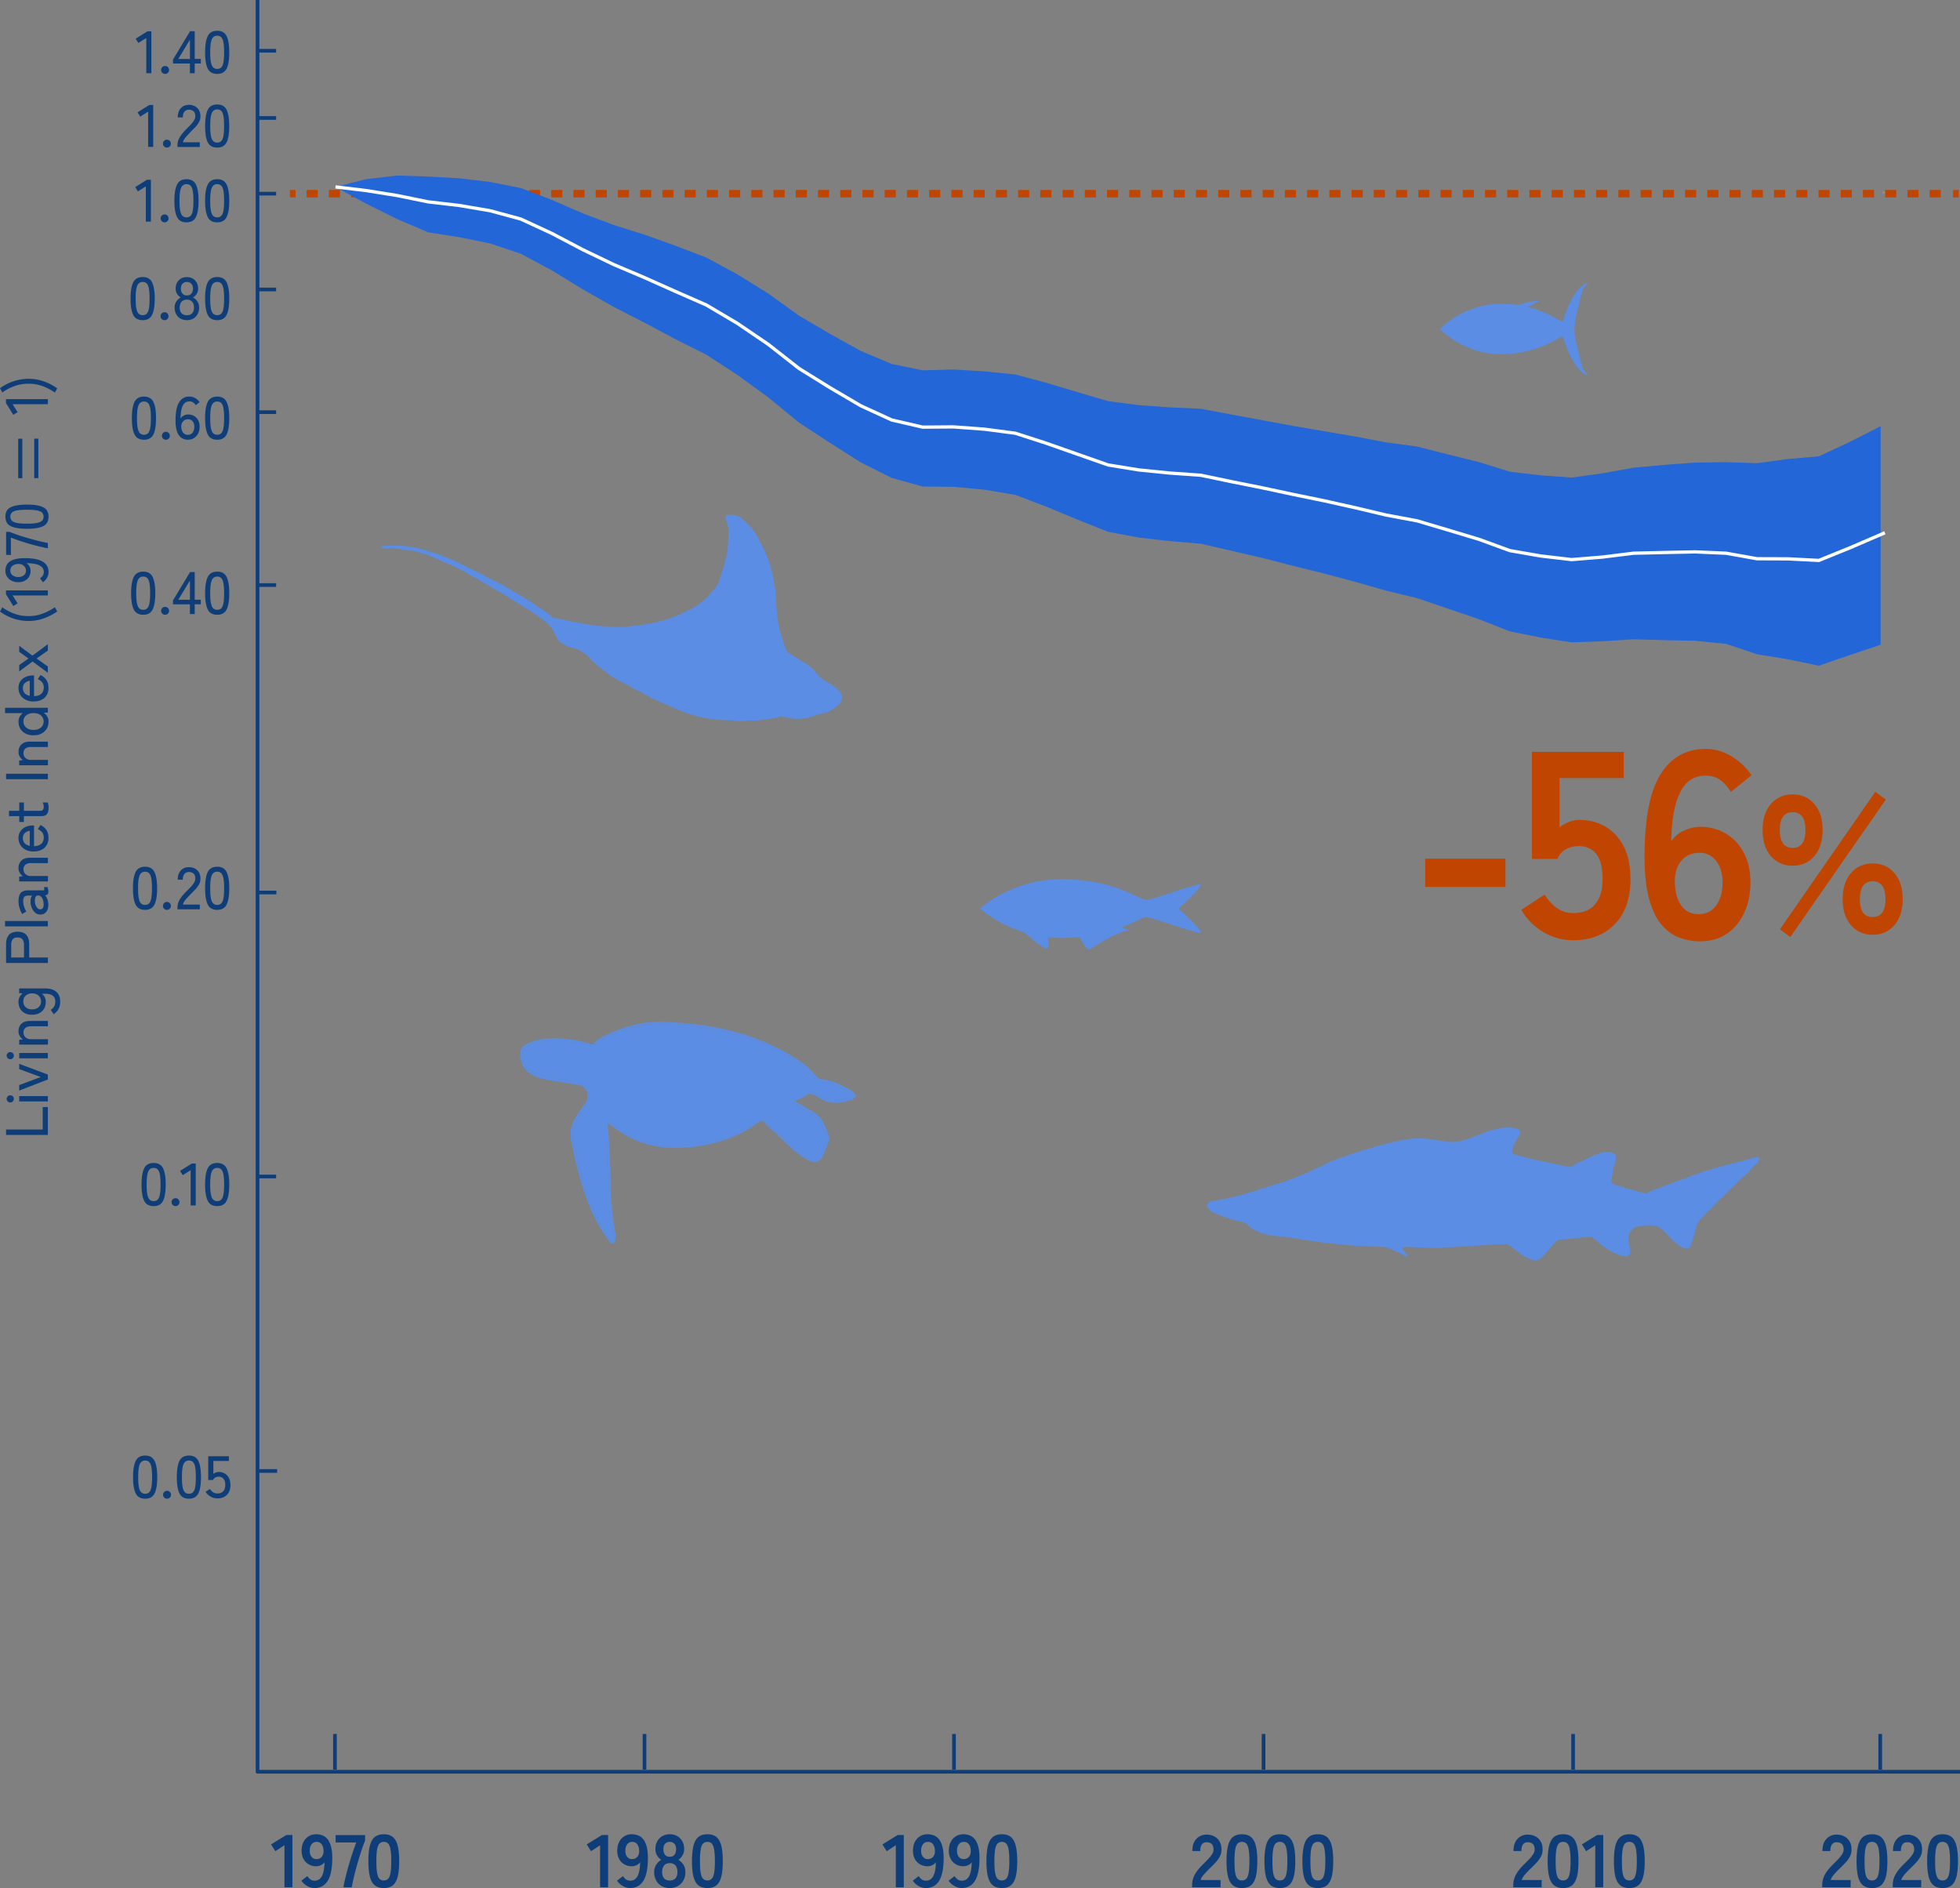 <svg id="_レイヤー_2" data-name="レイヤー 2" xmlns="http://www.w3.org/2000/svg" width="525.42" height="506.1"><rect width="100%" height="100%" fill="#808080" stroke="none"/><defs><style>.cls-1,.cls-4{stroke:#0f3d77;stroke-width:.98px;fill:none;stroke-linejoin:round}.cls-4{stroke:#c04500;stroke-width:2px}.cls-8{fill:#5a8de3}.cls-9{fill:#0f3d77}</style></defs><g id="_レイヤー_1-2" data-name="レイヤー 1"><path d="M382.06 237.74v-7.58h21.51v7.58h-21.51zm39.73 14.31c-2.9 0-5.6-.74-8.09-2.22-2.49-1.48-4.45-3.46-5.88-5.94l6.23-4.08c.92 1.48 2.02 2.67 3.29 3.58 1.27.91 2.75 1.36 4.46 1.36 2.58 0 4.53-.8 5.84-2.4 1.31-1.6 1.97-3.83 1.97-6.69 0-3.1-.57-5.35-1.69-6.76-1.13-1.41-2.71-2.11-4.74-2.11-1.29 0-2.44.29-3.46.86-1.01.57-1.75 1.43-2.21 2.58h-6.85v-28.69h24.62v7.01h-17.22v13.16c.78-.57 1.64-1.04 2.56-1.4.92-.36 1.84-.54 2.77-.54 2.58 0 4.9.6 6.95 1.79s3.69 2.96 4.91 5.29c1.22 2.34 1.83 5.27 1.83 8.8 0 5.2-1.41 9.23-4.22 12.09-2.81 2.86-6.5 4.29-11.07 4.29zm34.03.29c-1.98 0-3.88-.35-5.71-1.04-1.82-.69-3.45-1.91-4.88-3.65-1.43-1.74-2.54-4.2-3.32-7.37-.78-3.17-1.13-7.26-1.04-12.27.14-9.44 1.61-16.35 4.43-20.71 2.81-4.36 6.8-6.55 11.97-6.55 2.44 0 4.77.68 6.99 2.04s3.97 3.04 5.26 5.04l-5.53 4.44c-.83-1.38-1.79-2.46-2.87-3.22-1.08-.76-2.36-1.15-3.84-1.15-3.09 0-5.38 1.48-6.88 4.44-1.5 2.96-2.29 7.34-2.39 13.16.78-1.19 1.9-2.13 3.35-2.83 1.45-.69 2.92-1.04 4.39-1.04 2.58 0 4.89.61 6.92 1.82 2.03 1.22 3.63 2.93 4.81 5.15s1.76 4.85 1.76 7.9-.55 5.77-1.66 8.16c-1.11 2.39-2.66 4.26-4.67 5.62-2.01 1.36-4.37 2.04-7.09 2.04zm-.48-7.3c2.03 0 3.61-.79 4.74-2.36 1.13-1.57 1.69-3.62 1.69-6.15 0-2.38-.57-4.3-1.69-5.76-1.13-1.45-2.62-2.18-4.46-2.18-2.12 0-3.78.74-4.98 2.22-1.2 1.48-1.75 3.41-1.66 5.79.09 2.72.69 4.81 1.8 6.26 1.11 1.46 2.63 2.18 4.56 2.18zm25.21-12.98c-2.4 0-4.35-.86-5.83-2.58-1.48-1.72-2.22-4.05-2.22-7s.74-5.24 2.22-6.96c1.48-1.72 3.42-2.58 5.83-2.58s4.35.86 5.83 2.58c1.48 1.72 2.22 4.04 2.22 6.96s-.74 5.28-2.22 7c-1.48 1.72-3.42 2.58-5.83 2.58zm0-4.77c2.29 0 3.44-1.6 3.44-4.81s-1.15-4.77-3.44-4.77-3.44 1.59-3.44 4.77 1.15 4.81 3.44 4.81zm-.63 23.89l-2.77-2.08 25.57-36.85 2.81 2.08-25.61 36.85zm22.09-.61c-2.4 0-4.35-.86-5.83-2.58-1.48-1.72-2.22-4.04-2.22-6.96s.74-5.28 2.22-7c1.48-1.72 3.42-2.58 5.83-2.58s4.35.86 5.83 2.58c1.48 1.72 2.22 4.05 2.22 7s-.74 5.24-2.22 6.96c-1.48 1.72-3.42 2.58-5.83 2.58zm0-4.76c2.29 0 3.44-1.59 3.44-4.77s-1.15-4.81-3.44-4.81-3.44 1.6-3.44 4.81 1.15 4.77 3.44 4.77z" fill="#c04500"/><path class="cls-1" d="M69.04 0v474.93h456.38"/><path class="cls-9" d="M38.92 401.73c-1.22 0-2.07-.47-2.54-1.42-.47-.95-.71-2.4-.71-4.35s.24-3.41.71-4.36 1.32-1.43 2.54-1.43 2.05.48 2.52 1.43.71 2.41.71 4.36-.24 3.4-.71 4.35c-.47.95-1.31 1.42-2.52 1.42zm0-1.32c.45 0 .81-.14 1.08-.41s.47-.73.59-1.38c.12-.65.18-1.54.18-2.66s-.06-2.02-.18-2.67c-.12-.65-.32-1.11-.59-1.38-.27-.27-.63-.41-1.08-.41s-.8.14-1.08.41c-.28.27-.48.73-.61 1.38-.13.65-.19 1.54-.19 2.67s.06 2.01.19 2.66c.13.65.33 1.11.61 1.38s.64.41 1.08.41zm5.86 1.32c-.3 0-.55-.1-.76-.31-.21-.21-.31-.46-.31-.74s.1-.55.31-.76c.21-.21.46-.31.76-.31s.54.1.75.31c.21.21.31.46.31.76s-.1.54-.31.74c-.21.21-.46.31-.75.31zm5.87 0c-1.22 0-2.07-.47-2.54-1.42-.47-.95-.71-2.4-.71-4.35s.24-3.41.71-4.36 1.32-1.43 2.54-1.43 2.05.48 2.52 1.43.71 2.41.71 4.36-.24 3.4-.71 4.35c-.47.95-1.31 1.42-2.52 1.42zm0-1.32c.45 0 .81-.14 1.08-.41s.47-.73.59-1.38c.12-.65.18-1.54.18-2.66s-.06-2.02-.18-2.67c-.12-.65-.32-1.11-.59-1.38-.27-.27-.63-.41-1.08-.41s-.8.14-1.08.41c-.28.27-.48.73-.61 1.38-.13.65-.19 1.54-.19 2.67s.06 2.01.19 2.66c.13.65.33 1.11.61 1.38s.64.41 1.08.41zm7.62 1.24c-.64 0-1.25-.16-1.82-.48a3.49 3.49 0 01-1.34-1.3l1.16-.74c.25.37.54.67.87.88.33.21.71.32 1.14.32.69 0 1.21-.2 1.57-.6.36-.4.54-.96.54-1.69s-.16-1.25-.47-1.63c-.32-.38-.75-.58-1.31-.58-.33 0-.64.08-.92.24-.28.16-.48.38-.6.66h-1.27v-6.38h5.54v1.26H57.2v3.5c.42-.36.89-.54 1.43-.54.6 0 1.13.13 1.61.4.47.27.84.66 1.12 1.18.27.52.41 1.15.41 1.9 0 1.16-.32 2.05-.96 2.67-.64.62-1.47.93-2.51.93zM41.19 323.3c-1.22 0-2.07-.47-2.54-1.42-.47-.95-.71-2.4-.71-4.35s.24-3.41.71-4.36 1.32-1.43 2.54-1.43 2.05.48 2.52 1.43.71 2.41.71 4.36-.24 3.4-.71 4.35c-.47.95-1.31 1.42-2.52 1.42zm0-1.33c.45 0 .81-.14 1.08-.41s.47-.73.59-1.38c.12-.65.18-1.54.18-2.66s-.06-2.02-.18-2.67c-.12-.65-.32-1.11-.59-1.38-.27-.27-.63-.41-1.08-.41s-.8.14-1.08.41c-.28.27-.48.73-.61 1.38-.13.65-.19 1.54-.19 2.67s.06 2.01.19 2.66c.13.65.33 1.11.61 1.38s.64.41 1.08.41zm5.87 1.33c-.3 0-.55-.1-.76-.31-.21-.21-.31-.46-.31-.74s.1-.55.31-.76c.21-.21.46-.31.76-.31s.54.1.75.31c.21.21.31.46.31.76s-.1.54-.31.74c-.21.21-.46.31-.75.31zm4.05-.17v-9.46l-2.12 1.34-.72-1.15 3.16-1.97h1.04v11.23h-1.36zm7.12.17c-1.22 0-2.07-.47-2.54-1.42-.47-.95-.71-2.4-.71-4.35s.24-3.41.71-4.36 1.32-1.43 2.54-1.43 2.05.48 2.52 1.43.71 2.41.71 4.36-.24 3.4-.71 4.35c-.47.95-1.31 1.42-2.52 1.42zm0-1.33c.45 0 .81-.14 1.08-.41s.47-.73.59-1.38c.12-.65.18-1.54.18-2.66s-.06-2.02-.18-2.67c-.12-.65-.32-1.11-.59-1.38-.27-.27-.63-.41-1.08-.41s-.8.14-1.08.41c-.28.27-.48.73-.61 1.38-.13.65-.19 1.54-.19 2.67s.06 2.01.19 2.66c.13.65.33 1.11.61 1.38s.64.41 1.08.41zm-19.34-78.08c-1.22 0-2.07-.47-2.54-1.42-.47-.95-.71-2.4-.71-4.35s.24-3.41.71-4.36 1.32-1.43 2.54-1.43 2.05.48 2.52 1.43.71 2.41.71 4.36-.24 3.4-.71 4.35c-.47.95-1.31 1.42-2.52 1.42zm0-1.32c.45 0 .81-.14 1.08-.41s.47-.73.59-1.38c.12-.65.18-1.54.18-2.66s-.06-2.02-.18-2.67c-.12-.65-.32-1.11-.59-1.38-.27-.27-.63-.41-1.08-.41s-.8.14-1.08.41c-.28.27-.48.73-.61 1.38-.13.65-.19 1.54-.19 2.67s.06 2.01.19 2.66c.13.65.33 1.11.61 1.38s.64.41 1.08.41zm5.86 1.32c-.3 0-.55-.1-.76-.31-.21-.21-.31-.46-.31-.74s.1-.55.31-.76c.21-.21.46-.31.76-.31s.54.1.75.31c.21.21.31.46.31.76s-.1.54-.31.74c-.21.21-.46.31-.75.31zm2.82-.17v-.45c0-.79.23-1.55.68-2.27.46-.73 1.12-1.5 1.98-2.32.36-.35.7-.7 1.02-1.05s.58-.69.78-1.03c.2-.34.31-.67.32-.99.02-.63-.12-1.1-.43-1.41-.31-.31-.75-.46-1.32-.46-.49 0-.88.18-1.17.54-.29.36-.43.87-.43 1.53h-1.36c0-1.05.28-1.87.83-2.47.55-.6 1.27-.9 2.14-.9.62 0 1.17.13 1.65.38s.85.62 1.11 1.1c.26.48.38 1.06.36 1.74-.01.5-.13.97-.37 1.4-.24.43-.54.85-.92 1.26-.38.41-.79.83-1.25 1.28-.51.52-.98 1.03-1.4 1.51-.42.49-.67.94-.75 1.37h4.53v1.26h-5.99zm10.66.17c-1.22 0-2.07-.47-2.54-1.42-.47-.95-.71-2.4-.71-4.35s.24-3.41.71-4.36 1.32-1.43 2.54-1.43 2.05.48 2.52 1.43.71 2.41.71 4.36-.24 3.4-.71 4.35c-.47.95-1.31 1.42-2.52 1.42zm0-1.32c.45 0 .81-.14 1.08-.41s.47-.73.59-1.38c.12-.65.18-1.54.18-2.66s-.06-2.02-.18-2.67c-.12-.65-.32-1.11-.59-1.38-.27-.27-.63-.41-1.08-.41s-.8.14-1.08.41c-.28.27-.48.73-.61 1.38-.13.65-.19 1.54-.19 2.67s.06 2.01.19 2.66c.13.65.33 1.11.61 1.38s.64.41 1.08.41zM38.4 164.79c-1.22 0-2.07-.47-2.54-1.42-.47-.95-.71-2.4-.71-4.35s.24-3.41.71-4.36 1.32-1.43 2.54-1.43 2.05.48 2.52 1.43.71 2.41.71 4.36-.24 3.4-.71 4.35c-.47.95-1.31 1.42-2.52 1.42zm0-1.33c.45 0 .81-.14 1.08-.41s.47-.73.59-1.38c.12-.65.18-1.54.18-2.66s-.06-2.02-.18-2.67c-.12-.65-.32-1.11-.59-1.38-.27-.27-.63-.41-1.08-.41s-.8.14-1.08.41c-.28.27-.48.73-.61 1.38-.13.65-.19 1.54-.19 2.67s.06 2.01.19 2.66c.13.65.33 1.11.61 1.38s.64.41 1.08.41zm5.86 1.33c-.3 0-.55-.1-.76-.31-.21-.21-.31-.46-.31-.74s.1-.55.31-.76c.21-.21.46-.31.76-.31s.54.1.75.31c.21.21.31.46.31.76s-.1.54-.31.74c-.21.21-.46.31-.75.31zm6.65-.18V162h-4.54v-1.06l4.58-7.6h1.25v7.42h1.64v1.23H52.2v2.61h-1.28zm-3.11-3.84h3.12v-5.17l-3.12 5.17zm10.43 4.02c-1.22 0-2.07-.47-2.54-1.42-.47-.95-.71-2.4-.71-4.35s.24-3.41.71-4.36 1.32-1.43 2.54-1.43 2.05.48 2.52 1.43.71 2.41.71 4.36-.24 3.4-.71 4.35c-.47.95-1.31 1.42-2.52 1.42zm0-1.33c.45 0 .81-.14 1.08-.41s.47-.73.59-1.38c.12-.65.18-1.54.18-2.66s-.06-2.02-.18-2.67c-.12-.65-.32-1.11-.59-1.38-.27-.27-.63-.41-1.08-.41s-.8.14-1.08.41c-.28.27-.48.73-.61 1.38-.13.65-.19 1.54-.19 2.67s.06 2.01.19 2.66c.13.65.33 1.11.61 1.38s.64.41 1.08.41zM38.6 117.87c-1.22 0-2.07-.47-2.54-1.42-.47-.95-.71-2.4-.71-4.35s.24-3.41.71-4.36 1.32-1.43 2.54-1.43 2.05.48 2.52 1.43.71 2.41.71 4.36-.24 3.4-.71 4.35c-.47.95-1.31 1.42-2.52 1.42zm0-1.33c.45 0 .81-.14 1.08-.41s.47-.73.59-1.38c.12-.65.18-1.54.18-2.66s-.06-2.02-.18-2.67c-.12-.65-.32-1.11-.59-1.38-.27-.27-.63-.41-1.08-.41s-.8.14-1.08.41c-.28.27-.48.73-.61 1.38-.13.65-.19 1.54-.19 2.67s.06 2.01.19 2.66c.13.65.33 1.11.61 1.38s.64.41 1.08.41zm5.87 1.33c-.3 0-.55-.1-.76-.31-.21-.21-.31-.46-.31-.74s.1-.55.31-.76c.21-.21.46-.31.76-.31s.54.1.75.31c.21.21.31.46.31.76s-.1.54-.31.74c-.21.21-.46.31-.75.31zm5.96 0c-.47 0-.92-.09-1.33-.26s-.78-.46-1.1-.88-.56-.98-.72-1.7c-.17-.72-.24-1.63-.22-2.73.04-2.07.38-3.59 1.01-4.55s1.53-1.45 2.7-1.45c.57 0 1.09.14 1.57.42s.86.64 1.16 1.08l-1.03.8c-.2-.31-.44-.55-.71-.74-.27-.18-.6-.27-.97-.27-.59 0-1.06.19-1.4.58-.35.39-.6.93-.75 1.63s-.23 1.51-.24 2.42c.2-.35.49-.63.86-.82.37-.2.77-.3 1.2-.3.58 0 1.1.13 1.56.4.46.27.82.64 1.09 1.13s.4 1.07.4 1.75-.13 1.27-.39 1.79-.62.93-1.08 1.23c-.46.3-1 .45-1.61.45zm-.08-1.32c.57 0 1-.21 1.3-.62.3-.42.45-.93.45-1.54s-.16-1.1-.47-1.46c-.31-.37-.72-.55-1.22-.55-.56 0-1.01.2-1.36.6-.35.4-.5.91-.45 1.53.05.66.23 1.17.53 1.52s.71.53 1.22.53zm7.88 1.32c-1.22 0-2.07-.47-2.54-1.42-.47-.95-.71-2.4-.71-4.35s.24-3.41.71-4.36 1.32-1.43 2.54-1.43 2.05.48 2.52 1.43.71 2.41.71 4.36-.24 3.4-.71 4.35c-.47.95-1.31 1.42-2.52 1.42zm0-1.33c.45 0 .81-.14 1.08-.41s.47-.73.59-1.38c.12-.65.18-1.54.18-2.66s-.06-2.02-.18-2.67c-.12-.65-.32-1.11-.59-1.38-.27-.27-.63-.41-1.08-.41s-.8.14-1.08.41c-.28.27-.48.73-.61 1.38-.13.65-.19 1.54-.19 2.67s.06 2.01.19 2.66c.13.65.33 1.11.61 1.38s.64.41 1.08.41zM38.25 85.82c-1.22 0-2.07-.47-2.54-1.42-.47-.95-.71-2.4-.71-4.35s.24-3.41.71-4.36 1.32-1.43 2.54-1.43 2.05.48 2.52 1.43.71 2.41.71 4.36-.24 3.4-.71 4.35c-.47.95-1.31 1.42-2.52 1.42zm0-1.33c.45 0 .81-.14 1.08-.41s.47-.73.59-1.38c.12-.65.18-1.54.18-2.66s-.06-2.02-.18-2.67c-.12-.65-.32-1.11-.59-1.38-.27-.27-.63-.41-1.08-.41s-.8.14-1.08.41c-.28.27-.48.73-.61 1.38-.13.65-.19 1.54-.19 2.67s.06 2.01.19 2.66c.13.65.33 1.11.61 1.38s.64.41 1.08.41zm5.86 1.33c-.3 0-.55-.1-.76-.31-.21-.21-.31-.46-.31-.74s.1-.55.31-.76c.21-.21.46-.31.76-.31s.54.1.75.31c.21.21.31.46.31.76s-.1.54-.31.74c-.21.21-.46.31-.75.31zm5.99 0c-.64 0-1.21-.14-1.71-.42-.5-.28-.89-.68-1.16-1.19-.28-.51-.42-1.1-.42-1.76 0-.62.16-1.17.47-1.64.32-.47.7-.83 1.16-1.06-.4-.25-.72-.57-.97-.97s-.38-.88-.38-1.43c0-.61.13-1.14.39-1.61s.61-.82 1.06-1.08c.45-.26.97-.38 1.56-.38s1.11.13 1.56.38c.45.26.8.62 1.06 1.08.26.46.39 1 .39 1.61 0 .56-.13 1.03-.39 1.43-.26.4-.58.72-.98.97.47.23.86.59 1.17 1.06s.47 1.02.47 1.64c0 .66-.14 1.25-.42 1.76-.28.51-.66.91-1.16 1.19-.49.28-1.06.42-1.7.42zm0-1.31c.59 0 1.05-.18 1.4-.53.34-.35.51-.87.51-1.55s-.17-1.18-.51-1.55c-.34-.37-.81-.56-1.4-.56s-1.06.19-1.41.56c-.35.37-.52.89-.52 1.55s.17 1.2.52 1.55c.35.35.82.53 1.41.53zm0-5.32c.51 0 .91-.16 1.2-.49.28-.33.43-.78.43-1.35s-.15-1-.46-1.31c-.31-.31-.69-.46-1.16-.46s-.87.15-1.17.46c-.3.31-.45.75-.45 1.31s.14 1.03.42 1.35c.28.33.68.49 1.2.49zm8.13 6.63c-1.22 0-2.07-.47-2.54-1.42-.47-.95-.71-2.4-.71-4.35s.24-3.41.71-4.36 1.32-1.43 2.54-1.43 2.05.48 2.52 1.43.71 2.41.71 4.36-.24 3.4-.71 4.35c-.47.95-1.31 1.42-2.52 1.42zm0-1.33c.45 0 .81-.14 1.08-.41s.47-.73.59-1.38c.12-.65.18-1.54.18-2.66s-.06-2.02-.18-2.67c-.12-.65-.32-1.11-.59-1.38-.27-.27-.63-.41-1.08-.41s-.8.14-1.08.41c-.28.27-.48.73-.61 1.38-.13.65-.19 1.54-.19 2.67s.06 2.01.19 2.66c.13.65.33 1.11.61 1.38s.64.41 1.08.41zM39.09 59.42v-9.46l-2.12 1.34-.72-1.15 3.16-1.97h1.04v11.23h-1.36zm5.04.18c-.3 0-.55-.1-.76-.31-.21-.21-.31-.46-.31-.74s.1-.55.31-.76c.21-.21.46-.31.76-.31s.54.1.75.31c.21.21.31.46.31.76s-.1.54-.31.74c-.21.21-.46.31-.75.31zm5.87 0c-1.22 0-2.07-.47-2.54-1.42-.47-.95-.71-2.4-.71-4.35s.24-3.41.71-4.36 1.32-1.43 2.54-1.43 2.05.48 2.52 1.43.71 2.41.71 4.36-.24 3.4-.71 4.35c-.47.95-1.31 1.42-2.52 1.42zm0-1.33c.45 0 .81-.14 1.08-.41s.47-.73.59-1.38c.12-.65.18-1.54.18-2.66s-.06-2.02-.18-2.67c-.12-.65-.32-1.11-.59-1.38-.27-.27-.63-.41-1.08-.41s-.8.14-1.08.41c-.28.27-.48.73-.61 1.38-.13.65-.19 1.54-.19 2.67s.06 2.01.19 2.66c.13.65.33 1.11.61 1.38s.64.41 1.08.41zm8.23 1.33c-1.22 0-2.07-.47-2.54-1.42-.47-.95-.71-2.4-.71-4.35s.24-3.41.71-4.36 1.32-1.43 2.54-1.43 2.05.48 2.52 1.43.71 2.41.71 4.36-.24 3.4-.71 4.35c-.47.95-1.31 1.42-2.52 1.42zm0-1.33c.45 0 .81-.14 1.08-.41s.47-.73.59-1.38c.12-.65.18-1.54.18-2.66s-.06-2.02-.18-2.67c-.12-.65-.32-1.11-.59-1.38-.27-.27-.63-.41-1.08-.41s-.8.14-1.08.41c-.28.27-.48.73-.61 1.38-.13.65-.19 1.54-.19 2.67s.06 2.01.19 2.66c.13.65.33 1.11.61 1.38s.64.41 1.08.41zM39.21 19.64v-9.46l-2.12 1.34-.72-1.15 3.16-1.97h1.04v11.23h-1.36zm5.05.17c-.3 0-.55-.1-.76-.31-.21-.21-.31-.46-.31-.74s.1-.55.31-.76c.21-.21.46-.31.76-.31s.54.1.75.31c.21.21.31.46.31.76s-.1.54-.31.74c-.21.21-.46.31-.75.31zm6.65-.17v-2.61h-4.54v-1.06l4.58-7.6h1.25v7.42h1.64v1.23H52.2v2.61h-1.28zM47.8 15.8h3.12v-5.17L47.8 15.8zm10.43 4.01c-1.22 0-2.07-.47-2.54-1.42-.47-.95-.71-2.4-.71-4.35s.24-3.41.71-4.36 1.32-1.43 2.54-1.43 2.05.48 2.52 1.43.71 2.41.71 4.36-.24 3.4-.71 4.35c-.47.95-1.31 1.42-2.52 1.42zm0-1.33c.45 0 .81-.14 1.08-.41s.47-.73.59-1.38c.12-.65.18-1.54.18-2.66s-.06-2.02-.18-2.67c-.12-.65-.32-1.11-.59-1.38-.27-.27-.63-.41-1.08-.41s-.8.14-1.08.41c-.28.27-.48.73-.61 1.38-.13.65-.19 1.54-.19 2.67s.06 2.01.19 2.66c.13.65.33 1.11.61 1.38s.64.41 1.08.41z"/><path class="cls-1" d="M69.31 394.3h4.98m-5.25-78.93h4.98m-4.91-76.13h4.98m-5.05-82.41h4.98M69.04 51.91h4.98M69.04 77.6h4.98m-4.98 32.88h4.98m-4.98-96.87h4.98"/><path class="cls-9" d="M39.71 39.38v-9.46l-2.12 1.34-.72-1.15 3.16-1.97h1.04v11.23h-1.36zm5.04.18c-.3 0-.55-.1-.76-.31-.21-.21-.31-.46-.31-.74s.1-.55.31-.76c.21-.21.46-.31.76-.31s.54.1.75.31c.21.21.31.46.31.76s-.1.54-.31.74c-.21.21-.46.31-.75.31zm2.82-.18v-.45c0-.79.23-1.55.68-2.27.46-.73 1.12-1.5 1.98-2.32.36-.35.7-.7 1.02-1.05s.58-.69.78-1.03c.2-.34.31-.67.32-.99.02-.63-.12-1.1-.43-1.41-.31-.31-.75-.46-1.32-.46-.49 0-.88.18-1.17.54-.29.36-.43.87-.43 1.53h-1.36c0-1.05.28-1.87.83-2.47.55-.6 1.27-.9 2.14-.9.62 0 1.17.13 1.65.38s.85.62 1.11 1.1c.26.48.38 1.06.36 1.74-.01.5-.13.97-.37 1.4-.24.43-.54.85-.92 1.26-.38.41-.79.83-1.25 1.28-.51.52-.98 1.03-1.4 1.51-.42.49-.67.94-.75 1.37h4.53v1.26h-5.99zm10.66.18c-1.22 0-2.07-.47-2.54-1.42-.47-.95-.71-2.4-.71-4.35s.24-3.41.71-4.36S57.01 28 58.23 28s2.05.48 2.52 1.43.71 2.41.71 4.36-.24 3.4-.71 4.35c-.47.95-1.31 1.42-2.52 1.42zm0-1.33c.45 0 .81-.14 1.08-.41s.47-.73.59-1.38c.12-.65.18-1.54.18-2.66s-.06-2.02-.18-2.67c-.12-.65-.32-1.11-.59-1.38-.27-.27-.63-.41-1.08-.41s-.8.14-1.08.41c-.28.27-.48.73-.61 1.38-.13.65-.19 1.54-.19 2.67s.06 2.01.19 2.66c.13.65.33 1.11.61 1.38s.64.41 1.08.41z"/><path class="cls-1" d="M69.04 31.62h4.98m15.77 442.73v-9.56m82.98 9.56v-9.56m82.97 9.56v-9.56m82.98 9.56v-9.56m82.98 9.56v-9.56m82.33 9.56v-9.56"/><path class="cls-9" d="M76.25 505.9v-11.28l-2.44 1.6-1.14-1.82 4.08-2.52h1.64v14.02h-2.14zm8.06.2c-.69 0-1.36-.19-1.99-.56-.63-.37-1.14-.85-1.53-1.42l1.6-1.22c.24.37.52.67.83.89.31.22.68.33 1.09.33.91 0 1.57-.42 2-1.25.43-.83.65-2.06.68-3.69-.23.33-.55.6-.96.79-.41.19-.83.29-1.26.29-.75 0-1.42-.17-2.01-.51a3.66 3.66 0 01-1.4-1.44c-.34-.62-.51-1.36-.51-2.21s.16-1.63.48-2.29c.32-.66.77-1.18 1.36-1.56s1.27-.57 2.04-.57c.59 0 1.14.1 1.67.29.53.19.99.53 1.4 1.02.41.49.73 1.18.96 2.07.23.89.34 2.04.31 3.44-.05 2.63-.48 4.55-1.29 5.77-.81 1.22-1.96 1.83-3.47 1.83zm.48-7.76c.63 0 1.11-.21 1.46-.63s.51-.96.48-1.63c-.03-.76-.2-1.34-.53-1.75-.33-.41-.77-.61-1.33-.61s-1.02.22-1.35.66-.49 1.01-.49 1.72c0 .67.16 1.21.49 1.62.33.41.75.62 1.27.62zm7.28 7.56c.11-.71.28-1.57.53-2.58s.53-2.08.85-3.21c.32-1.13.66-2.23 1.02-3.32.36-1.09.71-2.06 1.04-2.91h-5.54v-1.98h7.9v1.5c-.25.59-.52 1.29-.8 2.12-.28.83-.56 1.71-.85 2.66-.29.95-.56 1.89-.81 2.84s-.48 1.84-.67 2.69c-.19.85-.34 1.58-.45 2.19h-2.22zm10.82.2c-1.07 0-1.9-.27-2.5-.8-.6-.53-1.02-1.33-1.27-2.4-.25-1.07-.37-2.4-.37-4s.12-2.94.37-4.01c.25-1.07.67-1.88 1.27-2.41s1.43-.8 2.5-.8 1.9.27 2.49.8 1.01 1.34 1.26 2.41.37 2.41.37 4.01-.12 2.93-.37 4c-.25 1.07-.67 1.87-1.26 2.4-.59.53-1.42.8-2.49.8zm0-2.04c.49 0 .88-.16 1.17-.47.29-.31.5-.84.63-1.59s.2-1.78.2-3.1-.07-2.37-.2-3.12-.34-1.28-.63-1.59c-.29-.31-.68-.47-1.17-.47s-.89.16-1.18.47c-.29.31-.5.84-.63 1.59-.13.75-.19 1.79-.19 3.12s.06 2.35.19 3.1.34 1.28.63 1.59c.29.31.69.47 1.18.47zm57.98 1.84v-11.28l-2.44 1.6-1.14-1.82 4.08-2.52h1.64v14.02h-2.14zm8.05.2c-.69 0-1.36-.19-1.99-.56-.63-.37-1.14-.85-1.53-1.42l1.6-1.22c.24.37.52.67.83.89.31.22.68.33 1.09.33.91 0 1.57-.42 2-1.25.43-.83.65-2.06.68-3.69-.23.33-.55.6-.96.79-.41.19-.83.29-1.26.29-.75 0-1.42-.17-2.01-.51a3.66 3.66 0 01-1.4-1.44c-.34-.62-.51-1.36-.51-2.21s.16-1.63.48-2.29c.32-.66.77-1.18 1.36-1.56s1.27-.57 2.04-.57c.59 0 1.14.1 1.67.29.53.19.99.53 1.4 1.02.41.49.73 1.18.96 2.07.23.89.34 2.04.31 3.44-.05 2.63-.48 4.55-1.29 5.77-.81 1.22-1.96 1.83-3.47 1.83zm.48-7.76c.63 0 1.11-.21 1.46-.63s.51-.96.48-1.63c-.03-.76-.2-1.34-.53-1.75-.33-.41-.77-.61-1.33-.61s-1.02.22-1.35.66-.49 1.01-.49 1.72c0 .67.16 1.21.49 1.62.33.41.75.62 1.27.62zm10.14 7.76c-.83 0-1.55-.18-2.18-.54-.63-.36-1.12-.87-1.47-1.52-.35-.65-.53-1.41-.53-2.26 0-.71.18-1.35.55-1.93.37-.58.82-1.02 1.35-1.31-.45-.31-.83-.7-1.12-1.19-.29-.49-.44-1.06-.44-1.71 0-.79.16-1.48.49-2.07.33-.59.78-1.06 1.36-1.39.58-.33 1.24-.5 1.99-.5s1.43.17 2.01.5c.58.33 1.03.8 1.36 1.39.33.59.49 1.28.49 2.07 0 .65-.15 1.22-.45 1.71-.3.49-.66.88-1.09 1.19.53.29.98.73 1.34 1.31.36.58.54 1.22.54 1.93 0 .87-.18 1.62-.54 2.27-.36.65-.85 1.15-1.48 1.51-.63.36-1.35.54-2.18.54zm0-2.04c.67 0 1.18-.19 1.53-.57.35-.38.53-.96.53-1.73 0-.72-.18-1.29-.53-1.71-.35-.42-.86-.63-1.53-.63s-1.16.21-1.51.63c-.35.42-.53.99-.53 1.71 0 1.53.68 2.3 2.04 2.3zm0-6.34c.56 0 .98-.18 1.27-.54.29-.36.43-.87.43-1.52s-.16-1.14-.48-1.46-.73-.48-1.22-.48-.9.16-1.22.48c-.32.32-.48.81-.48 1.46s.14 1.16.43 1.52c.29.36.71.54 1.27.54zm10.1 8.38c-1.07 0-1.9-.27-2.5-.8-.6-.53-1.02-1.33-1.27-2.4-.25-1.07-.37-2.4-.37-4s.12-2.94.37-4.01c.25-1.07.67-1.88 1.27-2.41s1.43-.8 2.5-.8 1.9.27 2.49.8 1.01 1.34 1.26 2.41.37 2.41.37 4.01-.12 2.93-.37 4c-.25 1.07-.67 1.87-1.26 2.4-.59.53-1.42.8-2.49.8zm0-2.04c.49 0 .88-.16 1.17-.47.29-.31.5-.84.63-1.59s.2-1.78.2-3.1-.07-2.37-.2-3.12-.34-1.28-.63-1.59c-.29-.31-.68-.47-1.17-.47s-.89.16-1.18.47c-.29.31-.5.84-.63 1.59-.13.75-.19 1.79-.19 3.12s.06 2.35.19 3.1.34 1.28.63 1.59c.29.31.69.47 1.18.47zm50.5 1.84v-11.28l-2.44 1.6-1.14-1.82 4.08-2.52h1.64v14.02h-2.14zm8.06.2c-.69 0-1.36-.19-1.99-.56-.63-.37-1.14-.85-1.53-1.42l1.6-1.22c.24.37.52.67.83.89.31.22.68.33 1.09.33.91 0 1.57-.42 2-1.25.43-.83.65-2.06.68-3.69-.23.33-.55.6-.96.79-.41.19-.83.29-1.26.29-.75 0-1.42-.17-2.01-.51a3.66 3.66 0 01-1.4-1.44c-.34-.62-.51-1.36-.51-2.21s.16-1.63.48-2.29c.32-.66.77-1.18 1.36-1.56s1.27-.57 2.04-.57c.59 0 1.14.1 1.67.29.53.19.99.53 1.4 1.02.41.49.73 1.18.96 2.07.23.89.34 2.04.31 3.44-.05 2.63-.48 4.55-1.29 5.77-.81 1.22-1.96 1.83-3.47 1.83zm.48-7.76c.63 0 1.11-.21 1.46-.63s.51-.96.48-1.63c-.03-.76-.2-1.34-.53-1.75-.33-.41-.77-.61-1.33-.61s-1.02.22-1.35.66-.49 1.01-.49 1.72c0 .67.16 1.21.49 1.62.33.41.75.62 1.27.62zm9.13 7.76c-.69 0-1.36-.19-1.99-.56-.63-.37-1.14-.85-1.53-1.42l1.6-1.22c.24.37.52.67.83.89.31.22.68.33 1.09.33.91 0 1.57-.42 2-1.25.43-.83.65-2.06.68-3.69-.23.33-.55.6-.96.79-.41.19-.83.29-1.26.29-.75 0-1.42-.17-2.01-.51a3.66 3.66 0 01-1.4-1.44c-.34-.62-.51-1.36-.51-2.21s.16-1.63.48-2.29c.32-.66.77-1.18 1.36-1.56s1.27-.57 2.04-.57c.59 0 1.14.1 1.67.29.53.19.99.53 1.4 1.02.41.49.73 1.18.96 2.07.23.89.34 2.04.31 3.44-.05 2.63-.48 4.55-1.29 5.77-.81 1.22-1.96 1.83-3.47 1.83zm.48-7.76c.63 0 1.11-.21 1.46-.63s.51-.96.48-1.63c-.03-.76-.2-1.34-.53-1.75-.33-.41-.77-.61-1.33-.61s-1.02.22-1.35.66-.49 1.01-.49 1.72c0 .67.16 1.21.49 1.62.33.41.75.62 1.27.62zm10.28 7.76c-1.07 0-1.9-.27-2.5-.8-.6-.53-1.02-1.33-1.27-2.4-.25-1.07-.37-2.4-.37-4s.12-2.94.37-4.01c.25-1.07.67-1.88 1.27-2.41s1.43-.8 2.5-.8 1.9.27 2.49.8 1.01 1.34 1.26 2.41.37 2.41.37 4.01-.12 2.93-.37 4c-.25 1.07-.67 1.87-1.26 2.4-.59.53-1.42.8-2.49.8zm0-2.04c.49 0 .88-.16 1.17-.47.29-.31.5-.84.63-1.59s.2-1.78.2-3.1-.07-2.37-.2-3.12-.34-1.28-.63-1.59c-.29-.31-.68-.47-1.17-.47s-.89.16-1.18.47c-.29.31-.5.84-.63 1.59-.13.75-.19 1.79-.19 3.12s.06 2.35.19 3.1.34 1.28.63 1.59c.29.31.69.47 1.18.47zm51 1.84v-.66c0-.96.25-1.89.75-2.8s1.34-1.92 2.51-3.04c.41-.4.81-.8 1.18-1.21.37-.41.68-.81.92-1.2.24-.39.37-.77.38-1.13.01-.69-.14-1.21-.47-1.54-.33-.33-.79-.5-1.39-.5s-1 .21-1.28.62c-.28.41-.42.99-.42 1.74h-2.12c0-1.39.35-2.47 1.06-3.24.71-.77 1.63-1.16 2.76-1.16.77 0 1.46.16 2.07.48.61.32 1.08.79 1.43 1.4.35.61.51 1.37.48 2.26-.01.63-.16 1.21-.44 1.74s-.65 1.05-1.11 1.55-.98 1.03-1.57 1.59c-.61.6-1.16 1.17-1.63 1.72s-.75 1.02-.83 1.42h5.34v1.96h-7.62zm13.36.2c-1.07 0-1.9-.27-2.5-.8-.6-.53-1.02-1.33-1.27-2.4-.25-1.07-.37-2.4-.37-4s.12-2.94.37-4.01c.25-1.07.67-1.88 1.27-2.41s1.43-.8 2.5-.8 1.9.27 2.49.8 1.01 1.34 1.26 2.41.37 2.41.37 4.01-.12 2.93-.37 4c-.25 1.07-.67 1.87-1.26 2.4-.59.53-1.42.8-2.49.8zm0-2.04c.49 0 .88-.16 1.17-.47.29-.31.5-.84.63-1.59s.2-1.78.2-3.1-.07-2.37-.2-3.12-.34-1.28-.63-1.59c-.29-.31-.68-.47-1.17-.47s-.89.16-1.18.47c-.29.31-.5.84-.63 1.59-.13.75-.19 1.79-.19 3.12s.06 2.35.19 3.1.34 1.28.63 1.59c.29.31.69.47 1.18.47zm10.17 2.04c-1.07 0-1.9-.27-2.5-.8-.6-.53-1.02-1.33-1.27-2.4-.25-1.07-.37-2.4-.37-4s.12-2.94.37-4.01c.25-1.07.67-1.88 1.27-2.41s1.43-.8 2.5-.8 1.9.27 2.49.8 1.01 1.34 1.26 2.41.37 2.41.37 4.01-.12 2.93-.37 4c-.25 1.07-.67 1.87-1.26 2.4-.59.53-1.42.8-2.49.8zm0-2.04c.49 0 .88-.16 1.17-.47.29-.31.5-.84.63-1.59s.2-1.78.2-3.1-.07-2.37-.2-3.12-.34-1.28-.63-1.59c-.29-.31-.68-.47-1.17-.47s-.89.16-1.18.47c-.29.31-.5.84-.63 1.59-.13.75-.19 1.79-.19 3.12s.06 2.35.19 3.1.34 1.28.63 1.59c.29.31.69.47 1.18.47zm10.18 2.04c-1.07 0-1.9-.27-2.5-.8-.6-.53-1.02-1.33-1.27-2.4-.25-1.07-.37-2.4-.37-4s.12-2.94.37-4.01c.25-1.07.67-1.88 1.27-2.41s1.43-.8 2.5-.8 1.9.27 2.49.8 1.01 1.34 1.26 2.41.37 2.41.37 4.01-.12 2.93-.37 4c-.25 1.07-.67 1.87-1.26 2.4-.59.53-1.42.8-2.49.8zm0-2.04c.49 0 .88-.16 1.17-.47.29-.31.5-.84.63-1.59s.2-1.78.2-3.1-.07-2.37-.2-3.12-.34-1.28-.63-1.59c-.29-.31-.68-.47-1.17-.47s-.89.16-1.18.47c-.29.31-.5.84-.63 1.59-.13.75-.19 1.79-.19 3.12s.06 2.35.19 3.1.34 1.28.63 1.59c.29.31.69.47 1.18.47zm52.38 1.84v-.66c0-.96.25-1.89.75-2.8s1.34-1.92 2.51-3.04c.41-.4.81-.8 1.18-1.21.37-.41.68-.81.92-1.2.24-.39.37-.77.38-1.13.01-.69-.14-1.21-.47-1.54-.33-.33-.79-.5-1.39-.5s-1 .21-1.28.62c-.28.41-.42.99-.42 1.74h-2.12c0-1.39.35-2.47 1.06-3.24.71-.77 1.63-1.16 2.76-1.16.77 0 1.46.16 2.07.48.61.32 1.08.79 1.43 1.4.35.61.51 1.37.48 2.26-.01.63-.16 1.21-.44 1.74s-.65 1.05-1.11 1.55-.98 1.03-1.57 1.59c-.61.6-1.16 1.17-1.63 1.72s-.75 1.02-.83 1.42h5.34v1.96h-7.62zm13.36.2c-1.07 0-1.9-.27-2.5-.8-.6-.53-1.02-1.33-1.27-2.4-.25-1.07-.37-2.4-.37-4s.12-2.94.37-4.01c.25-1.07.67-1.88 1.27-2.41s1.43-.8 2.5-.8 1.9.27 2.49.8 1.01 1.34 1.26 2.41.37 2.41.37 4.01-.12 2.93-.37 4c-.25 1.07-.67 1.87-1.26 2.4-.59.53-1.42.8-2.49.8zm0-2.04c.49 0 .88-.16 1.17-.47.29-.31.5-.84.63-1.59s.2-1.78.2-3.1-.07-2.37-.2-3.12-.34-1.28-.63-1.59c-.29-.31-.68-.47-1.17-.47s-.89.16-1.18.47c-.29.31-.5.84-.63 1.59-.13.75-.19 1.79-.19 3.12s.06 2.35.19 3.1.34 1.28.63 1.59c.29.31.69.47 1.18.47zm8.62 1.84v-11.28l-2.44 1.6-1.14-1.82 4.08-2.52h1.64v14.02h-2.14zm9.14.2c-1.07 0-1.9-.27-2.5-.8-.6-.53-1.02-1.33-1.27-2.4-.25-1.07-.37-2.4-.37-4s.12-2.94.37-4.01c.25-1.07.67-1.88 1.27-2.41s1.43-.8 2.5-.8 1.9.27 2.49.8 1.01 1.34 1.26 2.41.37 2.41.37 4.01-.12 2.93-.37 4c-.25 1.07-.67 1.87-1.26 2.4-.59.53-1.42.8-2.49.8zm0-2.04c.49 0 .88-.16 1.17-.47.29-.31.5-.84.63-1.59s.2-1.78.2-3.1-.07-2.37-.2-3.12-.34-1.28-.63-1.59c-.29-.31-.68-.47-1.17-.47s-.89.16-1.18.47c-.29.31-.5.84-.63 1.59-.13.75-.19 1.79-.19 3.12s.06 2.35.19 3.1.34 1.28.63 1.59c.29.31.69.47 1.18.47zm51.7 1.84v-.66c0-.96.25-1.89.75-2.8s1.34-1.92 2.51-3.04c.41-.4.81-.8 1.18-1.21.37-.41.68-.81.92-1.2.24-.39.37-.77.38-1.13.01-.69-.14-1.21-.47-1.54-.33-.33-.79-.5-1.39-.5s-1 .21-1.28.62c-.28.41-.42.99-.42 1.74h-2.12c0-1.39.35-2.47 1.06-3.24.71-.77 1.63-1.16 2.76-1.16.77 0 1.46.16 2.07.48.61.32 1.08.79 1.43 1.4.35.61.51 1.37.48 2.26-.01.63-.16 1.21-.44 1.74s-.65 1.05-1.11 1.55-.98 1.03-1.57 1.59c-.61.6-1.16 1.17-1.63 1.72s-.75 1.02-.83 1.42h5.34v1.96h-7.62zm13.35.2c-1.07 0-1.9-.27-2.5-.8-.6-.53-1.02-1.33-1.27-2.4-.25-1.07-.37-2.4-.37-4s.12-2.94.37-4.01c.25-1.07.67-1.88 1.27-2.41s1.43-.8 2.5-.8 1.9.27 2.49.8 1.01 1.34 1.26 2.41.37 2.41.37 4.01-.12 2.93-.37 4c-.25 1.07-.67 1.87-1.26 2.4-.59.53-1.42.8-2.49.8zm0-2.04c.49 0 .88-.16 1.17-.47.29-.31.5-.84.63-1.59s.2-1.78.2-3.1-.07-2.37-.2-3.12-.34-1.28-.63-1.59c-.29-.31-.68-.47-1.17-.47s-.89.16-1.18.47c-.29.31-.5.84-.63 1.59-.13.75-.19 1.79-.19 3.12s.06 2.35.19 3.1.34 1.28.63 1.59c.29.31.69.47 1.18.47zm5.56 1.84v-.66c0-.96.25-1.89.75-2.8s1.34-1.92 2.51-3.04c.41-.4.81-.8 1.18-1.21.37-.41.68-.81.92-1.2.24-.39.37-.77.38-1.13.01-.69-.14-1.21-.47-1.54-.33-.33-.79-.5-1.39-.5s-1 .21-1.28.62c-.28.41-.42.99-.42 1.74h-2.12c0-1.39.35-2.47 1.06-3.24.71-.77 1.63-1.16 2.76-1.16.77 0 1.46.16 2.07.48.61.32 1.08.79 1.43 1.4.35.61.51 1.37.48 2.26-.01.63-.16 1.21-.44 1.74s-.65 1.05-1.11 1.55-.98 1.03-1.57 1.59c-.61.6-1.16 1.17-1.63 1.72s-.75 1.02-.83 1.42h5.34v1.96h-7.62zm13.36.2c-1.07 0-1.9-.27-2.5-.8-.6-.53-1.02-1.33-1.27-2.4-.25-1.07-.37-2.4-.37-4s.12-2.94.37-4.01c.25-1.07.67-1.88 1.27-2.41s1.43-.8 2.5-.8 1.9.27 2.49.8 1.01 1.34 1.26 2.41.37 2.41.37 4.01-.12 2.93-.37 4c-.25 1.07-.67 1.87-1.26 2.4-.59.53-1.42.8-2.49.8zm0-2.04c.49 0 .88-.16 1.17-.47.29-.31.5-.84.63-1.59s.2-1.78.2-3.1-.07-2.37-.2-3.12-.34-1.28-.63-1.59c-.29-.31-.68-.47-1.17-.47s-.89.16-1.18.47c-.29.31-.5.84-.63 1.59-.13.75-.19 1.79-.19 3.12s.06 2.35.19 3.1.34 1.28.63 1.59c.29.31.69.47 1.18.47z"/><path stroke="#919396" stroke-width=".48" fill="none" stroke-linejoin="round" d="M504.62 51.61h.87" opacity=".8"/><path class="cls-4" d="M77.72 51.91h1.5"/><path stroke-dasharray="2.98 2.98" stroke="#c04500" stroke-width="2" fill="none" stroke-linejoin="round" d="M82.2 51.91h439.88"/><path class="cls-4" d="M523.57 51.91h1.5"/><path fill="#2266d8" d="M89.94 50.1l8.28-2.09 8.29-.95 8.28.26 8.28.47 8.29.98 8.29 1.65 8.28 3.17 8.28 3.59 8.28 3.12 8.29 2.61 8.28 2.96 8.28 3.17 8.29 4.48 8.29 5.14 8.28 5.97 8.28 4.86 8.29 4.6 8.28 3.47 8.28 1.71 8.29-.22 8.28.5 8.29.84 8.28 2.22 8.29 2.48 8.28 2.44 8.28 1.07 8.29.6 8.28.37 8.28 1.55 8.29 1.54 8.29 1.53 8.28 1.42 8.28 1.4 8.28 1.58 8.29 1.11 8.28 2.11 8.28 2.05 8.29 2.58 8.28.98 8.29.59 8.28-1.14 8.29-1.5 8.28-.76 8.28-.61 8.29-.12 8.28.29 8.28-1.13 8.3-.71 8.28-3.88 8.28-4.21v58.57l-8.28 2.78-8.28 2.85-8.3-1.72-8.28-1.35-8.28-2.78-8.29-.83-8.28-.17-8.28-.23-8.29.53-8.28.29-8.29-1.28-8.28-1.67-8.29-3.25-8.28-2.83-8.28-2.82-8.29-2-8.28-2.36-8.28-2.22-8.28-2.04-8.29-2.14-8.29-1.92-8.28-1.91-8.28-.69-8.29-.96-8.28-1.53-8.28-3.31-8.29-3.44-8.28-3.16-8.29-1.39-8.28-.77-8.29-.08-8.28-2.3-8.28-4.15-8.29-5.25-8.28-5.43-8.28-6.79-8.29-6.03-8.29-5.38-8.28-4.16-8.28-4.42-8.29-4.25-8.28-4.71-8.28-5.06-8.28-4.45-8.29-2.77-8.29-1.7-8.28-1.28-8.28-3.54-8.29-4.11-8.28-4.53z"/><path stroke="#fff" stroke-width=".88" fill="none" stroke-linejoin="round" d="M89.94 50.1l8.28.99 8.29 1.33 8.28 1.69 8.28.96 8.29 1.41 8.29 2.25 8.28 3.84 8.28 4.35 8.28 3.98 8.29 3.52 8.28 3.7 8.28 3.63 8.29 4.9 8.29 5.63 8.28 6.49 8.28 5.14 8.29 4.87 8.28 3.8 8.28 1.91 8.29-.06 8.28.61 8.29 1.09 8.28 2.68 8.29 2.91 8.28 2.91 8.28 1.34 8.29.83 8.28.59 8.28 1.73 8.29 1.66 8.29 1.77 8.28 1.7 8.28 1.85 8.28 1.96 8.29 1.55 8.28 2.46 8.28 2.49 8.29 3.03 8.28 1.44 8.29.97 8.28-.68 8.29-1.03 8.28-.19 8.28-.17 8.29.36 8.28 1.48 8.28.03 8.3.42 8.28-3.36 9.4-4.05"/><path class="cls-8" d="M417.6 332.34c-.92.91-1.79 1.83-2.61 2.84-.97 1.09-1.97 2.82-3.6 2.66-2.54-.4-4.45-2.31-6.45-3.79-.81-.56-.81-.57-1.79-.53-.64.06-1.28-.01-1.92.03-4.93.29-9.85.67-14.79.89-3.47.23-6.92-.23-10.38-.17-.52.25.73 1.65 1 1.8.15.13.55.32.37.58-.46.41-1.01-.25-1.47-.4-1.4-.74-2.9-1.27-4.33-1.92-2.07-.19-4.16-.25-6.24-.26-3.59-.2-7.16-.64-10.74-.98-1.13-.25-2.28-.35-3.43-.49-1.99-.19-3.91-.76-5.9-.9-2.53-.35-5.13-.42-7.56-1.29-1.2-.57-2.54-1.12-3.41-2.19-.41-.58-1.12-.57-1.73-.74-2.37-.48-4.62-1.36-6.87-2.24-1.62-.54-3.64-2.83-.59-3.34 5.07-.69 9.95-2.25 14.82-3.82 2.39-.76 4.83-1.38 7.11-2.45 3.23-1.12 6.28-2.69 9.36-4.17 3.47-1.41 7.01-2.56 10.6-3.61 3.97-1.17 7.99-2.32 12.12-2.68 2.89-.26 5.74.5 8.6.82 3.84.7 7.36-1.52 10.9-2.66 2.62-.88 5.61-1.59 8.29-.68 1.3.85-.15 2.33-.63 3.27-.52.92-.9 1.93-.98 3-.11.53 1.76.74 2.19.97 4.22 1.13 8.53 1.88 12.78 2.87.31.09.56.04.83-.1.69-.35 1.38-.72 2.07-1.07 2.73-1.08 6.38-3.69 9.35-2.46 1.59.93-.31 3.49-.24 5.01.04.66-.77 2.93-.11 3.14 2.88 1.02 5.82 1.89 8.79 2.56.2.04.38.02.56-.09.78-.47 1.64-.77 2.49-1.05 3.68-1.45 7.41-2.81 11.14-4.12 5.05-1.89 10.34-2.88 15.49-4.39 1.6-.64.72 1.44 0 1.95-.86.6-1.47 1.48-2.15 2.26-.95.84-1.9 1.69-2.86 2.52-2.1 2.33-4.58 4.27-6.65 6.64-.84.87-1.81 1.59-2.54 2.58-.75.87-1.57 1.7-1.78 2.9-.35 1.56-.93 3.05-1.36 4.58-.87 2.52-3.57-.02-4.76-.98-1.42-1.24-2.43-2.99-4.17-3.8-1.88-.86-3.94-.23-5.87.04-.27.04-.5.14-.68.34-.53.65-1.3 1.31-1.34 2.23-.24 1.28 1.38 5.03-.34 5.34-3.01-.15-6.15-2.31-8.36-4.34-.76-.67-1.04-.99-2.04-.85-2.74.1-5.48.67-8.22.72zM145.1 163.23c-.4-.27-.85-.48-1.22-.79-.92-.74-1.92-1.35-2.92-1.96-1.24-.75-2.48-1.51-3.73-2.25-.49-.29-1.01-.52-1.47-.84-.84-.58-1.75-1.01-2.66-1.43-1.21-.55-2.41-1.12-3.54-1.84-.27-.17-.57-.31-.86-.45l-5.97-2.91c-1.7-.83-3.47-1.5-5.23-2.18-.82-.32-1.69-.51-2.51-.82-.87-.33-1.76-.56-2.66-.76-.27-.06-.57-.05-.83-.14-1.04-.37-2.11-.44-3.19-.5-.32-.02-.64-.07-.96-.1-.28-.03-.56-.07-.84-.06-.96.02-1.92.05-2.88.08-.4.02-.8.06-1.19.11-.07 0-.14.05-.21.09-.03.02-.08.06-.08.09 0 .08 0 .19.04.24.08.08.2.16.31.17.32.03.64.04.96.02 1.4-.09 2.8-.07 4.18.24.43.1.87.11 1.31.17.79.12 1.6.19 2.37.39 1.59.41 3.17.85 4.69 1.51.85.37 1.69.75 2.53 1.15.84.39 1.71.71 2.56 1.07.48.21.96.42 1.42.68 1.24.68 2.52 1.26 3.71 2.03.34.22.69.42 1.06.59.62.3 1.21.64 1.79 1.02.88.57 1.8 1.07 2.71 1.6 1.68.97 3.39 1.87 4.99 2.99.1.07.2.13.31.2 1.79 1.1 3.58 2.19 5.37 3.29.38.23.74.5 1.1.76.6.42 1.19.85 1.78 1.27.73.51 1.46 1.02 1.96 1.81.04.07.11.12.17.17.51.43.81 1.01 1.09 1.62.22.49.47.96.72 1.43.23.44.54.84.94 1.12.62.45 1.25.92 1.98 1.16.64.22 1.3.41 1.96.56.32.07.62.16.9.33.34.21.68.43 1.04.62.84.43 1.53 1.03 2.11 1.8.29.39.67.71 1.04 1.03.65.56 1.31 1.09 1.98 1.62.54.43 1.11.82 1.63 1.27.87.74 1.85 1.32 2.85 1.82 1.48.74 2.92 1.55 4.38 2.33 2.35 1.25 4.64 2.6 7.11 3.61 1.04.43 2.04.94 3.09 1.37.89.37 1.77.75 2.67 1.12 1.46.6 2.97.98 4.48 1.38 1 .27 2.02.45 3.06.56 1.55.15 3.1.34 4.66.41.88.04 1.76 0 2.63.16.16.03.32.02.48.01 1.32-.07 2.64-.11 3.96-.11 1.16 0 2.31-.22 3.46-.37.59-.08 1.19-.17 1.78-.28.67-.13 1.33-.29 1.99-.44.67.13 1.34.26 2 .39 2.16.39 4.29.32 6.38-.47.82-.31 1.67-.55 2.54-.7 1.17-.2 2.22-.68 3.18-1.4.23-.17.44-.37.68-.51.62-.37 1.01-.95 1.31-1.59.29-.63.32-1.29-.12-1.88-.71-.96-1.53-1.8-2.56-2.4-.63-.37-1.24-.75-1.87-1.13-1.06-.63-1.95-1.45-2.61-2.52-.2-.32-.44-.59-.73-.82-.44-.36-.88-.71-1.37-1-1.67-.98-3.27-2.08-4.93-3.08-.28-.17-.46-.42-.6-.75-.29-.68-.53-1.39-.76-2.09-.38-1.14-.78-2.27-1.02-3.45-.12-.61-.23-1.22-.37-1.83-.17-.69-.26-1.39-.27-2.09 0-.42-.02-.83-.13-1.23-.05-.2-.05-.41-.06-.62-.09-1.49-.17-2.98-.28-4.48-.04-.54-.14-1.07-.23-1.6-.14-.82-.3-1.63-.45-2.45-.05-.28-.11-.57-.18-.85-.39-1.61-.9-3.18-1.53-4.71-.72-1.76-1.62-3.43-2.53-5.08-1.11-2.02-2.68-3.61-4.44-5.01-.63-.5-1.34-.72-2.13-.72-.44 0-.88 0-1.32.01-.44.01-.76.46-.6.86.27.65.44 1.33.62 2.01.19.68.28 1.38.19 2.1-.03.24-.02.5-.03.74-.04.95-.04 1.91-.13 2.86-.15 1.49-.48 2.95-.85 4.39-.44 1.68-1.03 3.32-1.57 4.97-.09.27-.2.55-.36.78-.39.57-.76 1.17-1.25 1.67-.59.62-1.17 1.25-1.76 1.87-.28.29-.58.57-.89.83-1.26 1.03-2.61 1.93-4.1 2.56-.3.13-.58.29-.86.43-1.8.92-3.67 1.65-5.6 2.2-2.36.68-4.76 1.09-7.19 1.39-.79.1-1.6.15-2.38.28-1 .17-1.99.16-2.99.11-1.24-.07-2.48-.11-3.72-.2-1.2-.09-2.39-.17-3.58-.4-.94-.18-1.88-.38-2.83-.53-1.23-.19-2.45-.37-3.65-.71-1-.29-2.04-.43-3.2-.56-.99-.91-2.07-1.7-3.18-2.44zm128.77 86.06s5.85 5.31 6.8 4.97-.28-4.84.48-5.22-.51-1.53-.51-1.53l-6.76 1.78zm15.02.78s1.74 3.97 3.06 4.54c0 0 8.38-5.65 11.14-5.23l-3.97-1.27-10.24 1.97z"/><path class="cls-8" d="M321.73 237.07c-1.22-.2-13.09 4.24-14.66 4.14-1.57-.1-8.74-5.55-22.36-5.55s-22.01 7.88-22.01 7.88 8.39 7.88 22.01 7.88 20.79-5.45 22.36-5.55c1.57-.1 13.44 4.34 14.66 4.14 1.22-.2-5.78-6.46-5.78-6.46s7-6.26 5.78-6.46zm97.23-146.86s2.55 9.42 6.86 10.46c-.5-.59-1.09-1.03-1.46-1.86-.59-1.32-.96-3.7-1.54-5.79s-.79-4.06-.76-4.83v.02c.02-.58.17-2.73.76-4.83.58-2.1.95-4.47 1.54-5.79.37-.83.96-1.27 1.46-1.86-4.3 1.03-6.86 10.46-6.86 10.46-1.17-.09-6.49-4.76-16.61-4.76S386 88.18 386 88.18s6.23 6.75 16.35 6.75 15.45-4.68 16.61-4.76v.04z"/><path class="cls-8" d="M405.11 82.37s4.92-1.91 7.58-1.67c0 0-5.38 2.75-6.49 2.96M228.48 292.51c.44.27.72.83 1.08 1.25-.42.35-.79.84-1.27 1.02-3.17 1.22-6.29 1.26-9.19-.79-1.12-.79-2.14-.97-3.32-.18-.77.51-1.63.85-2.69 1.38 1.65.94 3.08 1.83 4.56 2.61 2.78 1.46 3.74 4.21 4.65 6.98.11.34 0 .81-.13 1.18-.41 1.13-.91 2.23-1.32 3.36-.62 1.71-2.07 2.68-3.69 1.93-1.62-.75-3.12-1.88-4.52-3.04-1.66-1.39-3.14-3.01-4.73-4.49-1.1-1.02-2.27-1.96-3.32-3.15.38.17.82.27 1.13.53 1.02.86 2 1.78 2.99 2.67 2.21 1.98 4.4 3.99 6.65 5.93.53.46 1.21.81 1.87 1.02 1.56.48 2.59-.17 3.14-1.75.39-1.14.91-2.23 1.29-3.37.13-.38.12-.9-.02-1.27-1.08-2.83-2.43-5.41-5.44-6.59-1.22-.48-2.29-1.33-3.44-2-.59-.34-.62-.76-.06-1.05 1.39-.74 2.8-1.49 4.26-2.03.48-.18 1.2.22 1.78.44 1.49.57 2.91 1.38 4.44 1.74 1.96.46 3.84-.26 5.79-1.04-.19-.24-.28-.4-.41-.49-2.74-1.68-5.57-3.13-8.82-3.42-.41-.04-.96-.27-1.15-.6-1.31-2.3-3.38-3.68-5.47-5.03-6.7-4.34-14.01-7.01-21.79-8.34-4.92-.84-9.85-1.7-14.86-1.52-5.16.18-10.04 1.64-14.71 3.84-.87.41-1.6 1.13-2.39 1.71l-.24-.34c.86-.63 1.66-1.41 2.6-1.86 5.04-2.4 10.29-4.03 15.88-3.84 11.31.39 22.31 2.29 32.46 7.87 3.28 1.8 6.49 3.72 8.85 6.85.28.37.91.56 1.42.63 2.96.41 5.59 1.69 8.12 3.23z"/><path class="cls-8" d="M228.57 293.34c.13.08.22.25.41.49-1.95.77-3.83 1.49-5.79 1.04-1.53-.36-2.95-1.17-4.44-1.74-.58-.22-1.29-.62-1.78-.44-1.46.54-2.87 1.29-4.26 2.03-.57.3-.53.71.06 1.05 1.15.67 2.22 1.52 3.44 2 3.01 1.19 4.35 3.77 5.44 6.59.14.37.15.89.02 1.27-.38 1.14-.9 2.23-1.29 3.37-.55 1.58-1.58 2.23-3.14 1.75-.67-.21-1.34-.56-1.87-1.02-2.24-1.94-4.44-3.94-6.65-5.93-.99-.89-1.97-1.81-2.99-2.67-.31-.26-.75-.36-1.13-.53l-.81-.05c.25-.17.5-.33.76-.49-.05-.09-.11-.19-.16-.29-.1 0-.21-.01-.29.03-.29.15-.58.29-.84.49-4.7 3.53-10.03 5.35-15.7 6.25-8.28 1.33-16.14.6-22.99-5.08-.36-.3-.82-.47-1.24-.7-.1.12-.19.25-.29.38l-.19.03c-.02-.11-.03-.21-.05-.32-.1 0-.2.01-.3.02-.02.39-.09.78-.07 1.16.25 4.39.63 8.78.74 13.17.12 4.88.05 9.75 1.23 14.54.24.98.03 2.07.03 3.11-.09.03-.19.06-.28.09-.25-.29-.53-.55-.73-.87-1.08-1.74-2.26-3.43-3.2-5.24-3.14-6.04-4.73-12.63-6.26-19.25-.87-3.75-.26-7.01 2.21-9.91.54-.63.94-1.39 1.35-2.13 1.05-1.92.5-4.36-1.94-5.11-.92-.28-1.86-.51-2.8-.69-2.69-.53-5.41-.91-8.07-1.57-2.32-.58-4-2.04-4.54-4.62-.33-1.56-.02-2.44 1.33-3.21.62-.35 1.28-.68 1.97-.84 3.92-.93 7.84-.8 11.76.09 1.03.24 2.06.43 3.08.65.01-.11.02-.22.04-.33l1.07.06c.79-.58 1.52-1.3 2.39-1.71 4.67-2.19 9.55-3.66 14.71-3.84 5.01-.18 9.93.68 14.86 1.52 7.78 1.33 15.09 3.99 21.79 8.34 2.09 1.35 4.16 2.73 5.47 5.03.19.33.74.56 1.15.6 3.25.3 6.07 1.74 8.82 3.42z"/><path class="cls-8" d="M204.38 299.75c.05.1.11.2.16.29-.26.16-.51.33-.76.49-1.77 1.17-3.48 2.45-5.37 3.33-5.99 2.8-12.33 4.08-18.9 3.81-5.83-.25-11.06-2.29-15.67-6.03-.25-.2-.54-.35-.81-.52l.29-.38c.42.23.88.4 1.24.7 6.85 5.68 14.71 6.4 22.99 5.08 5.66-.91 11-2.73 15.7-6.25.26-.19.55-.34.84-.49.08-.04.19-.02.29-.03zm-39.41 31c.1.57.04 1.18-.05 1.76-.05.32-.3.85-.49.86-.31.02-.73-.22-.97-.48-.43-.48-.77-1.06-1.15-1.59-3.88-5.55-5.93-11.92-7.64-18.43-.62-2.38-1.08-4.81-1.57-7.23-.52-2.56.23-4.81 1.66-6.89.74-1.08 1.49-2.16 2.24-3.24 1.15-1.68.4-4.28-1.84-4.66-2.32-.4-4.64-.76-6.96-1.13-2.01-.32-4-.68-5.81-1.75-2.16-1.28-2.99-3.27-2.93-5.74.02-.91.43-1.59 1.21-2.07 1.6-.99 3.32-1.48 5.16-1.67 4.09-.43 8.1.03 12.05 1.2.16.05.31.15.46.22-.01.11-.02.22-.04.33-1.03-.21-2.06-.41-3.08-.65-3.91-.89-7.84-1.02-11.76-.09-.68.16-1.34.49-1.97.84-1.35.77-1.66 1.65-1.33 3.21.54 2.58 2.22 4.04 4.54 4.62 2.66.66 5.38 1.04 8.07 1.57.94.18 1.88.41 2.8.69 2.45.75 3 3.2 1.94 5.11-.41.74-.81 1.5-1.35 2.13-2.46 2.9-3.08 6.16-2.21 9.91 1.54 6.61 3.13 13.2 6.26 19.25.95 1.82 2.12 3.5 3.2 5.24.2.32.48.58.73.87.09-.03.19-.06.28-.09 0-1.04.21-2.14-.03-3.11-1.19-4.78-1.11-9.66-1.23-14.54-.1-4.39-.49-8.78-.74-13.17-.02-.38.04-.77.07-1.16.1 0 .2-.01.3-.02.01.11.03.21.05.32.11.77.26 1.53.29 2.31.24 5.13.6 10.27.64 15.4.02 4.02.55 7.95 1.2 11.88z"/><path class="cls-9" d="M12.83 304.23H1.63v-1.46h9.82v-6.02h1.38v7.48zm-9.12-9.68c0 .27-.09.5-.28.68-.19.19-.41.28-.68.28s-.49-.09-.68-.28c-.19-.19-.28-.41-.28-.68s.09-.48.28-.67c.19-.19.41-.28.68-.28s.49.09.68.28c.19.19.28.41.28.67zm9.12.7H5.15v-1.43h7.68v1.43zm0-5.89l-7.68 2.97v-1.48l5.78-2.15-5.78-2.12v-1.41l7.68 2.87v1.32zm-9.12-6.39c0 .27-.09.5-.28.68-.19.19-.41.28-.68.28s-.49-.09-.68-.28c-.19-.19-.28-.41-.28-.68s.09-.48.28-.67c.19-.19.41-.28.68-.28s.49.09.68.28c.19.19.28.41.28.67zm9.12.71H5.15v-1.43h7.68v1.43zm0-3.67H5.15v-1.3l.99-.08c-.32-.22-.6-.53-.83-.91-.23-.38-.35-.82-.35-1.31 0-.81.26-1.48.78-1.98.52-.51 1.27-.76 2.25-.76h4.85v1.43H8.3c-.67 0-1.18.15-1.51.45s-.5.69-.5 1.17c0 .55.18.99.54 1.33.36.34.83.51 1.43.51h4.59V280zm3.31-11.53c0 1.5-.59 2.62-1.76 3.36l-.78-1.16c.81-.48 1.22-1.21 1.22-2.2 0-.7-.22-1.22-.66-1.57-.44-.35-1.13-.53-2.06-.53h-.85c.32.26.57.57.75.94.18.37.27.78.27 1.23 0 .66-.14 1.26-.43 1.78s-.71.93-1.26 1.23-1.21.44-1.98.44-1.44-.15-1.98-.44a3 3 0 01-1.24-1.23c-.29-.52-.43-1.12-.43-1.78 0-.47.1-.9.3-1.29.2-.39.47-.72.82-.99l-.93-.05v-1.27h6.94c1.32 0 2.33.3 3.02.91s1.03 1.48 1.03 2.63zm-5.13-.03c0-.63-.22-1.15-.66-1.56-.44-.41-1.02-.61-1.74-.61s-1.3.2-1.73.61c-.43.41-.64.93-.64 1.56s.21 1.13.64 1.52c.43.39 1 .59 1.73.59s1.31-.2 1.74-.59c.44-.39.66-.9.66-1.52zm1.82-10.32H1.63v-5.03c0-1.06.25-1.88.74-2.47.49-.58 1.27-.88 2.34-.88s1.87.29 2.37.88c.5.58.75 1.41.75 2.47v3.56h5.01v1.46zm-6.4-1.47v-3.39c0-.64-.14-1.13-.41-1.47s-.71-.51-1.32-.51-1.03.17-1.3.51-.4.83-.4 1.47v3.39h3.42zm6.4-8.34H1.36v-1.44h11.47v1.44zm.13-5.87c.02.78-.16 1.43-.54 1.94s-.92.76-1.64.76c-.52 0-.98-.17-1.36-.51-.38-.34-.69-.77-.9-1.3-.22-.53-.33-1.08-.33-1.65-.02-.33 0-.64.09-.92.08-.28.19-.52.34-.72h-.96c-.6 0-.99.13-1.17.38-.18.25-.27.64-.27 1.16 0 .45.08.93.24 1.44.16.51.36.94.61 1.29l-1.12.67c-.28-.44-.51-.96-.7-1.57-.19-.6-.29-1.22-.29-1.84 0-.98.19-1.72.58-2.2.39-.48 1.1-.72 2.12-.72h3.86c.2 0 .32-.05.35-.16.03-.11 0-.35-.08-.72h.93c.05.14.11.32.16.53.05.21.08.43.08.66 0 .34-.06.59-.19.74s-.36.25-.69.3c.29.29.5.65.64 1.09.14.44.22.88.24 1.33zm-1.26-.01a4.28 4.28 0 00-.2-1.23c-.12-.37-.3-.66-.53-.88-.23-.21-.5-.31-.82-.29-.3.02-.51.17-.64.46s-.18.65-.16 1.08c.01.4.08.76.22 1.09.13.33.31.6.52.79.21.2.45.3.72.3.3-.01.53-.13.68-.37.15-.24.23-.56.22-.96zm1.13-6.17H5.15v-1.3l.99-.08c-.32-.22-.6-.53-.83-.91-.23-.38-.35-.82-.35-1.31 0-.81.26-1.48.78-1.98.52-.51 1.27-.76 2.25-.76h4.85v1.43H8.3c-.67 0-1.18.15-1.51.45s-.5.69-.5 1.17c0 .55.18.99.54 1.33.36.34.83.51 1.43.51h4.59v1.44zm.18-11.73c0 .73-.15 1.37-.46 1.93-.31.56-.77.99-1.37 1.3s-1.33.47-2.18.47-1.53-.16-2.14-.47c-.6-.31-1.07-.74-1.4-1.28-.33-.54-.5-1.16-.5-1.87s.17-1.31.52-1.81.81-.88 1.38-1.14c.58-.26 1.21-.39 1.89-.39h.38v5.54c.85-.02 1.5-.24 1.94-.65.44-.41.66-.96.66-1.65 0-.55-.13-1-.4-1.36-.27-.36-.67-.66-1.2-.91l.72-1.09c.75.36 1.29.83 1.63 1.39.34.56.51 1.22.51 1.98zm-5.03 2.2v-4.05c-.55.09-1 .3-1.34.64s-.51.78-.51 1.3c0 .56.16 1.02.47 1.38.31.36.78.6 1.38.72zm5.03-10.18c0 .73-.14 1.28-.42 1.65-.28.38-.82.56-1.62.56H6.41v1.56H5.16v-1.56H2.41v-1.43h2.75v-2.23h1.25v2.23h4.26c.42 0 .7-.09.84-.28.14-.19.22-.47.22-.84 0-.19-.03-.39-.09-.6s-.12-.38-.18-.51h1.33c.07.17.13.39.18.66.04.27.06.53.06.79zm-.18-7.69H1.63v-1.46h11.2v1.46zm0-3.73H5.15v-1.3l.99-.08c-.32-.22-.6-.53-.83-.91-.23-.38-.35-.82-.35-1.31 0-.81.26-1.48.78-1.98.52-.51 1.27-.76 2.25-.76h4.85v1.43H8.3c-.67 0-1.18.15-1.51.45s-.5.69-.5 1.17c0 .55.18.99.54 1.33.36.34.83.51 1.43.51h4.59v1.44zm.18-11.7c0 .71-.16 1.34-.49 1.89-.33.55-.79.99-1.39 1.3-.6.32-1.31.47-2.14.47s-1.55-.16-2.15-.47c-.6-.32-1.07-.75-1.39-1.3-.33-.55-.49-1.18-.49-1.89 0-.47.1-.9.3-1.29.2-.39.49-.72.86-.99H1.36v-1.43h11.47V191l-1.1.05c.39.27.71.61.94 1.02.23.41.34.87.34 1.37zm-1.31-.05c0-.65-.24-1.19-.72-1.61-.48-.42-1.14-.63-1.98-.63s-1.52.21-2 .63c-.48.42-.72.96-.72 1.61s.24 1.19.72 1.62 1.15.64 2 .64 1.5-.21 1.98-.64.72-.97.72-1.62zm1.31-9.06c0 .73-.15 1.37-.46 1.93-.31.56-.77.99-1.37 1.3s-1.33.47-2.18.47-1.53-.16-2.14-.47c-.6-.31-1.07-.74-1.4-1.28-.33-.54-.5-1.16-.5-1.87s.17-1.31.52-1.81.81-.88 1.38-1.14c.58-.26 1.21-.39 1.89-.39h.38v5.54c.85-.02 1.5-.24 1.94-.65.44-.41.66-.96.66-1.65 0-.55-.13-1-.4-1.36-.27-.36-.67-.66-1.2-.91l.72-1.09c.75.36 1.29.83 1.63 1.39.34.56.51 1.22.51 1.98zm-5.03 2.2v-4.05c-.55.09-1 .3-1.34.64s-.51.78-.51 1.3c0 .56.16 1.02.47 1.38.31.36.78.6 1.38.72zm4.85-6.19l-4.1-3.02-3.58 2.65v-1.69l2.48-1.77-2.48-1.78v-1.62l3.55 2.63 4.13-3.07v1.7l-3.02 2.15 3.02 2.14v1.67zm2.51-16.44c-1.16.81-2.4 1.44-3.7 1.89s-2.63.67-3.98.67-2.74-.22-4.07-.67c-1.33-.45-2.52-1.07-3.59-1.86l.62-1.14c1 .73 2.1 1.3 3.29 1.73s2.44.63 3.75.63 2.51-.21 3.67-.63c1.16-.42 2.29-1 3.4-1.75l.61 1.14zm-2.51-4.29H3.38l1.34 2.12-1.15.72-1.97-3.16v-1.04h11.23v1.36zm.18-6.25c0 .56-.14 1.07-.42 1.54-.28.47-.64.86-1.08 1.17l-.78-1.03c.3-.21.54-.46.73-.73s.28-.59.28-.96c0-.6-.2-1.07-.6-1.42-.4-.35-.95-.59-1.65-.74-.7-.14-1.5-.22-2.41-.22.35.19.63.47.82.84.2.37.3.77.3 1.2 0 .57-.13 1.08-.39 1.54-.26.46-.64.83-1.13 1.1-.49.27-1.08.41-1.76.41s-1.27-.13-1.79-.39-.93-.62-1.23-1.08c-.3-.46-.45-1-.45-1.61 0-.47.09-.92.26-1.33.17-.42.46-.78.88-1.09s.98-.55 1.7-.72c.72-.17 1.63-.25 2.73-.22 2.08.04 3.6.38 4.56 1.01s1.44 1.54 1.44 2.71zm-6.05-.37c0-.56-.21-1.01-.62-1.36-.41-.35-.93-.5-1.54-.45-.66.05-1.17.23-1.51.54s-.52.71-.52 1.21c0 .56.21.99.62 1.29s.92.46 1.52.46 1.1-.16 1.48-.47c.38-.31.57-.72.57-1.22zm5.87-6.03c-.47-.07-1.02-.18-1.66-.33s-1.32-.31-2.04-.51c-.72-.19-1.45-.4-2.19-.63a49.514 49.514 0 01-4.02-1.38v4.64H1.64v-6.18h.96c.49.21 1.08.44 1.76.68.68.24 1.41.48 2.18.71.77.23 1.55.45 2.32.66.77.21 1.5.39 2.19.55.69.16 1.28.28 1.78.37v1.41zm.18-8.47c0 1.22-.47 2.07-1.42 2.54-.95.47-2.4.71-4.35.71s-3.41-.24-4.36-.71-1.43-1.32-1.43-2.54.48-2.05 1.43-2.52 2.41-.71 4.36-.71 3.4.24 4.35.71c.95.47 1.42 1.31 1.42 2.52zm-1.33 0c0-.45-.14-.81-.41-1.08s-.73-.47-1.38-.59c-.65-.12-1.54-.18-2.66-.18s-2.02.06-2.67.18c-.65.12-1.11.32-1.38.59-.27.27-.41.63-.41 1.08s.14.8.41 1.08c.27.28.73.48 1.38.61.65.13 1.54.19 2.67.19s2.01-.06 2.66-.19c.65-.13 1.11-.33 1.38-.61s.41-.64.41-1.08zm-5.7-10.32h-1.1v-10.58h1.1v10.58zm3.2-10.59h1.1v10.58h-1.1v-10.58zm3.65-9.23H3.38l1.34 2.12-1.15.72-1.97-3.16v-1.04h11.23v1.36zm2.51-4.26l-.61 1.14c-1.11-.76-2.24-1.35-3.4-1.76-1.16-.41-2.38-.62-3.67-.62s-2.56.21-3.75.63-2.29 1-3.29 1.73L0 104.07c1.07-.79 2.26-1.41 3.59-1.86 1.33-.45 2.69-.67 4.07-.67s2.68.22 3.98.66 2.53 1.07 3.7 1.9z"/></g></svg>